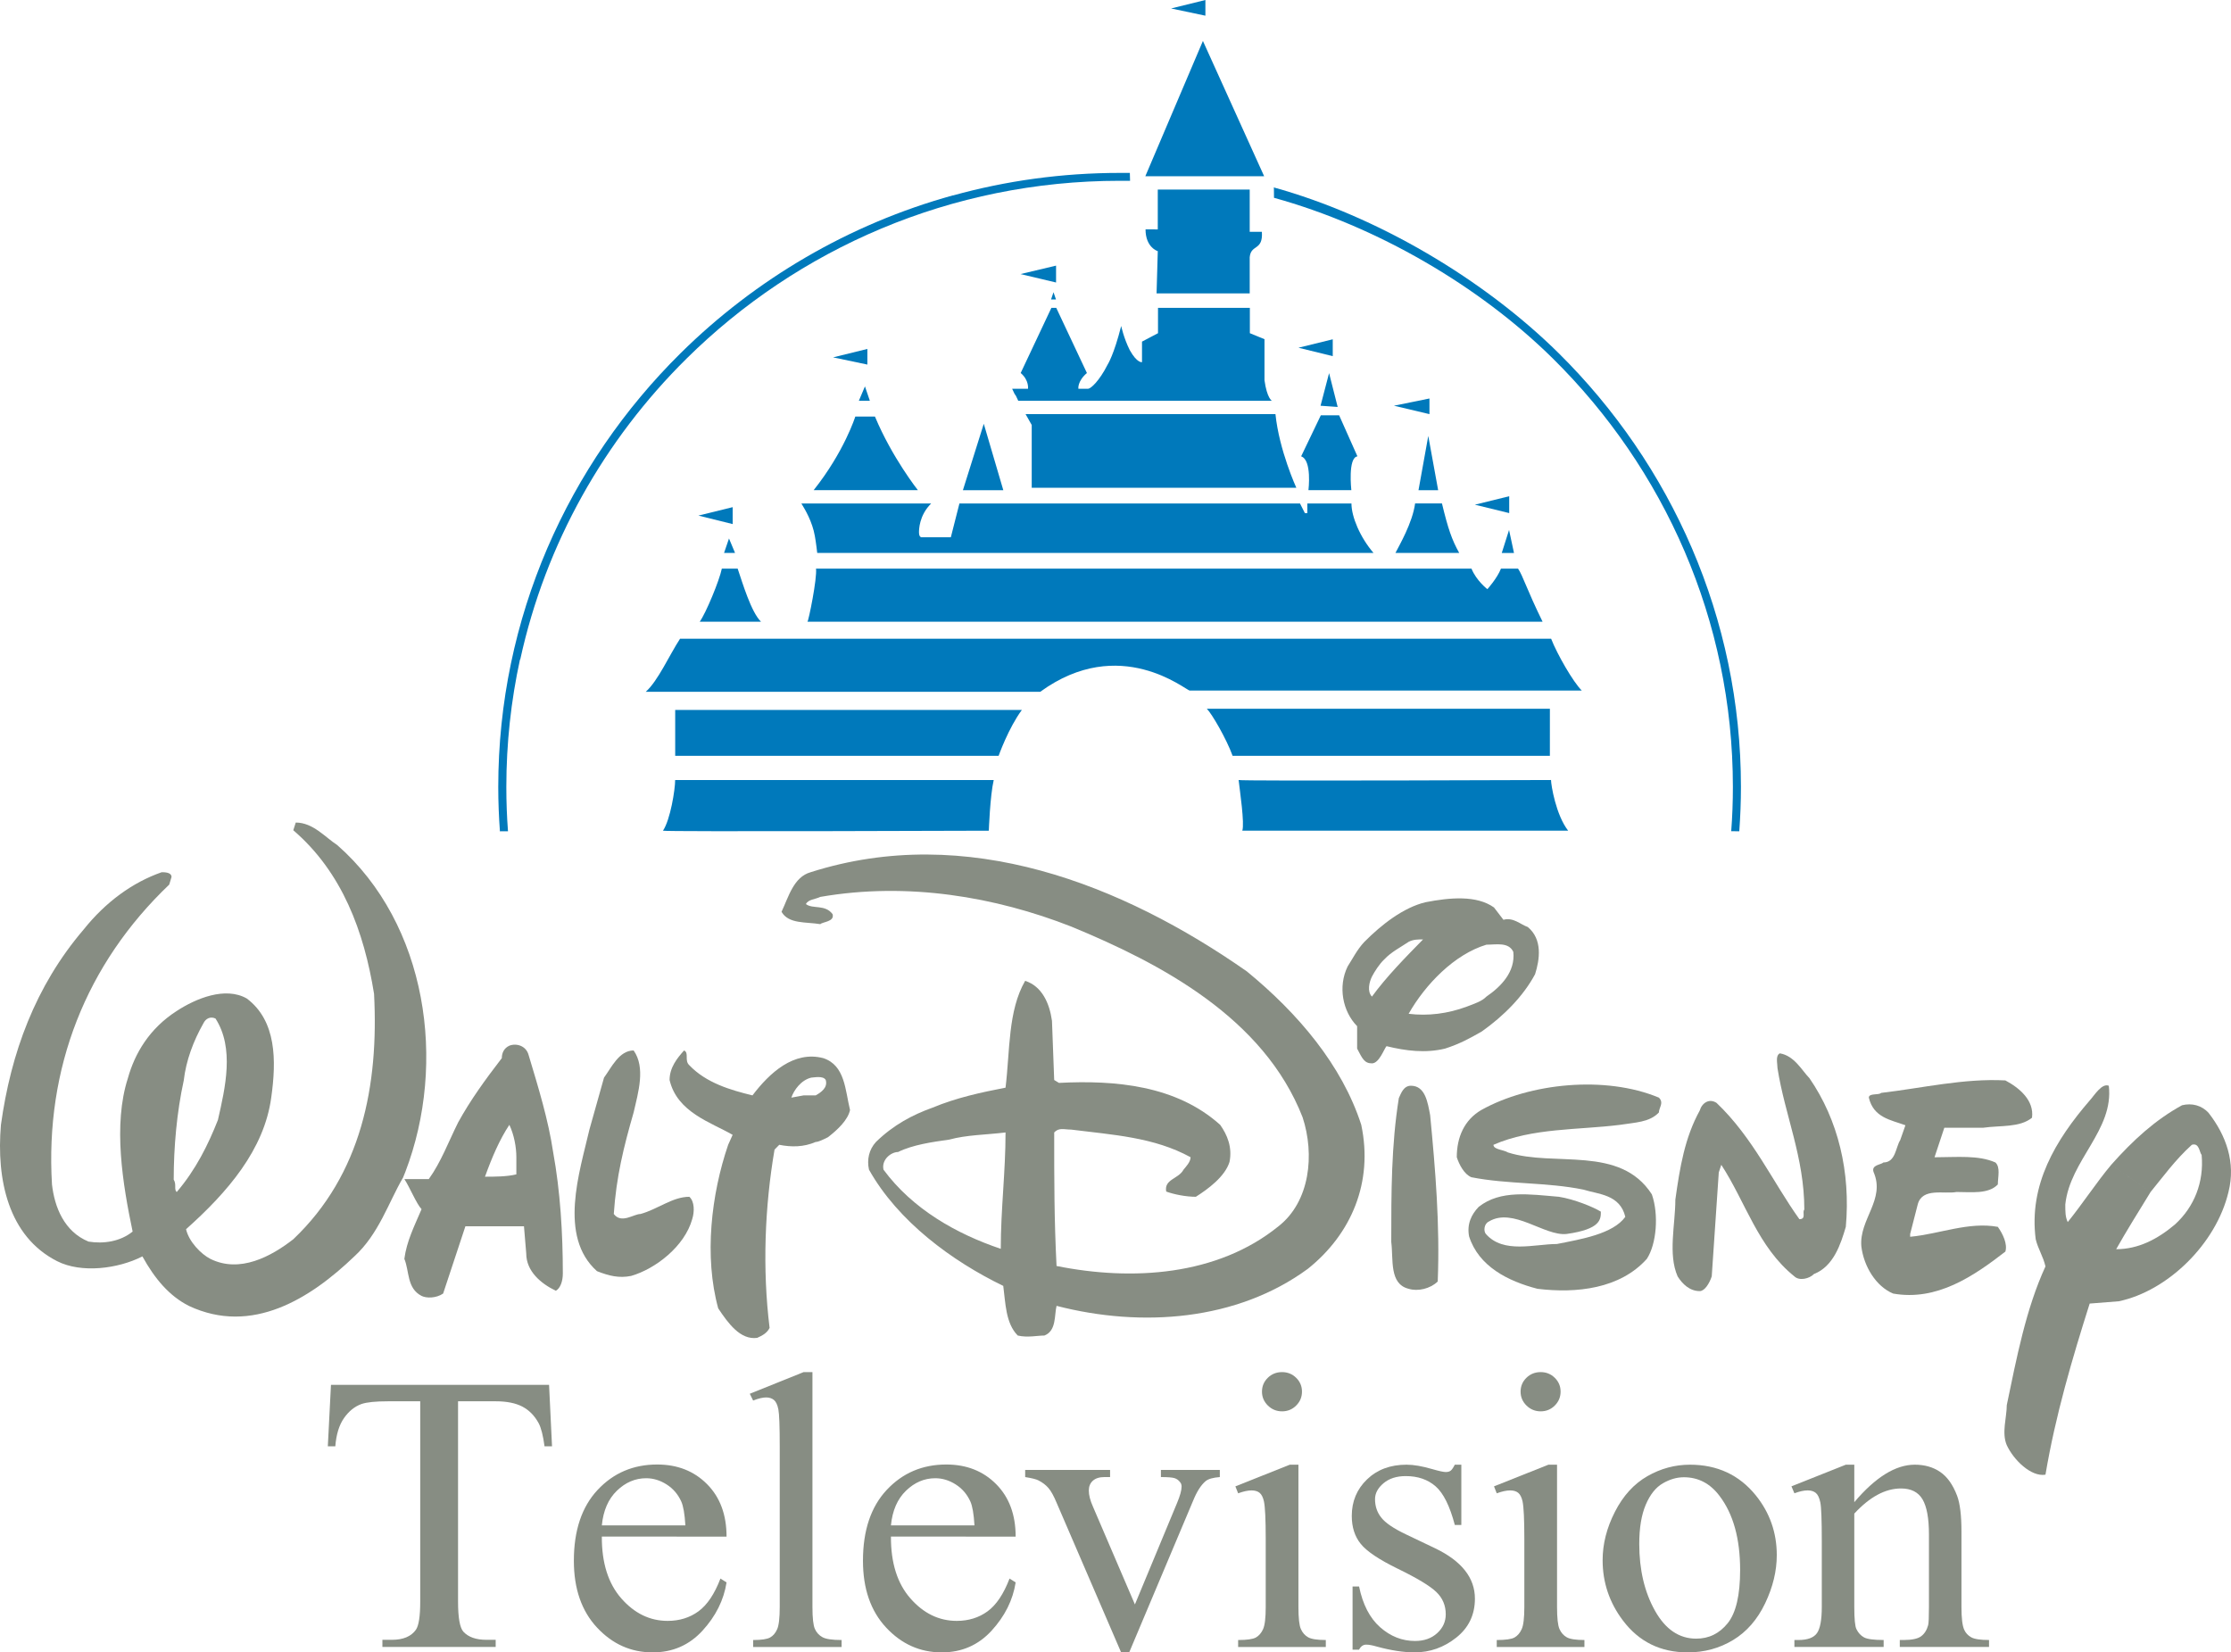 <?xml version="1.0" encoding="UTF-8" standalone="no"?>
<!-- Created with Inkscape (http://www.inkscape.org/) -->

<svg xmlns:dc="http://purl.org/dc/elements/1.1/" xmlns:cc="http://creativecommons.org/ns#" xmlns:rdf="http://www.w3.org/1999/02/22-rdf-syntax-ns#" xmlns:svg="http://www.w3.org/2000/svg" xmlns="http://www.w3.org/2000/svg" xmlns:sodipodi="http://sodipodi.sourceforge.net/DTD/sodipodi-0.dtd" xmlns:inkscape="http://www.inkscape.org/namespaces/inkscape" id="svg2985" version="1.1" inkscape:version="0.48.5 r10040" width="324.459" height="240.285" sodipodi:docname="Walt_Disney_Television_1983.png">
  <defs id="defs2989">
    <inkscape:perspective id="perspective73" inkscape:persp3d-origin="96.377998 : 64.251999 : 1" inkscape:vp_z="192.756 : 96.377998 : 1" inkscape:vp_y="0 : 1000 : 0" inkscape:vp_x="0 : 96.377998 : 1" sodipodi:type="inkscape:persp3d" />
  </defs>
  <sodipodi:namedview pagecolor="#ffffff" bordercolor="#666666" borderopacity="1" objecttolerance="10" gridtolerance="10" guidetolerance="10" inkscape:pageopacity="0" inkscape:pageshadow="2" inkscape:window-width="1366" inkscape:window-height="706" id="namedview2987" showgrid="false" fit-margin-top="0" fit-margin-left="0" fit-margin-right="0" fit-margin-bottom="0" inkscape:zoom="2.0396095" inkscape:cx="179.86281" inkscape:cy="87.187203" inkscape:window-x="-8" inkscape:window-y="-8" inkscape:window-maximized="1" inkscape:current-layer="svg2985" />
  <g id="g3540" transform="translate(-6.699,-20.736)">
    <path style="fill:#0079bb;fill-opacity:1" id="path3" d="m 157.986,121.333 c 11.585,-8.43 21.203,-0.178 21.741,-0.178 h 57.016 c -1.247,-1.225 -3.576,-5.268 -4.462,-7.54 H 105.602 c -1.597,2.452 -3.214,6.138 -4.989,7.719 h 57.373 l 0,0 z" inkscape:connector-curvature="0" />
    <path style="fill:#0079bb;fill-opacity:1" id="path5" d="m 220.702,103.426 h -95.329 c 0.179,1.404 -1.066,7.55 -1.243,7.717 h 106.91 c -2.321,-4.733 -2.854,-6.67 -3.566,-7.717 h -2.488 c -0.544,1.404 -1.974,2.985 -1.974,2.985 0,0 -1.599,-1.225 -2.31,-2.985 l 0,0 z" inkscape:connector-curvature="0" />
    <path sodipodi:nodetypes="ccccsccscccccccc" id="path7" d="m 169.544,45.88 c -8.4,0 -16.535,1.142 -24.259,3.281 l -0.008,-0.015 c -15.162,4.194 -28.739,12.225 -39.583,22.935 -16.37,16.183 -26.532,38.5 -26.532,63.098 0,2.168 0.087,4.306 0.241,6.442 l 1.174,-0.007 c -0.162,-2.12 -0.241,-4.267 -0.241,-6.435 0,-6.357 0.684,-12.565 1.987,-18.546 l 0.038,0 c 3.678,-16.86 12.258,-31.96 24.184,-43.749 16.144,-15.97 38.443,-25.858 62.999,-25.858 0.214,0.001 1.286,0 1.502,0 l -0.03,-1.146 -1.472,0 z" style="fill:#0079bb;fill-opacity:1" inkscape:connector-curvature="0" />
    <path style="fill:#0079bb;fill-opacity:1" id="path9" d="m 203.243,93.948 h -6.416 v 1.404 h -0.356 l -0.712,-1.404 h -49.529 l -1.247,4.911 h -4.287 c 0,0 -0.346,0 -0.346,-0.711 0,-0.346 0,-2.451 1.772,-4.2 h -18.878 c 0.534,0.87 1.593,2.629 1.96,4.734 0.167,0.88 0.346,2.461 0.346,2.461 14.801,0 41.53,0 80.903,0 -1.961,-2.282 -3.209,-5.267 -3.209,-7.195 l 0,0 z" inkscape:connector-curvature="0" />
    <path sodipodi:nodetypes="cccsccsccc" style="fill:#0079bb;fill-opacity:1" id="path11" d="m 191.966,48.046 0.013,1.454 c 14.953,4.133 29.872,12.816 40.569,23.384 16.163,15.975 26.168,38.008 26.168,62.29 0,2.168 -0.081,4.315 -0.243,6.435 l 1.173,0.007 c 0.153,-2.136 0.241,-4.274 0.241,-6.443 0,-24.598 -10.157,-46.915 -26.527,-63.098 -10.844,-10.709 -26.302,-19.904 -41.464,-24.098 z" inkscape:connector-curvature="0" />
    <path style="fill:#0079bb;fill-opacity:1" id="path13" d="m 104.894,123.972 v 6.67 h 47.037 c 0,0 1.431,-4.043 3.383,-6.67 h -50.42 l 0,0 z" inkscape:connector-curvature="0" />
    <path style="fill:#0079bb;fill-opacity:1" id="path15" d="m 232.103,123.801 h -49.892 c 0.717,0.696 2.863,4.392 3.749,6.843 h 46.141 l 0.003,-6.843 0,0 z" inkscape:connector-curvature="0" />
    <path style="fill:#0079bb;fill-opacity:1" id="path17" d="m 103.116,141.534 c 0,0.17 47.389,0 47.389,0 0,0 0.179,-5.098 0.714,-7.37 h -46.33 c 0,1.4 -0.703,5.79 -1.773,7.37 l 0,0 z" inkscape:connector-curvature="0" />
    <path style="fill:#0079bb;fill-opacity:1" id="path19" d="m 234.76,141.531 c -1.782,-2.276 -2.492,-6.67 -2.492,-7.369 0,0 -45.433,0.18 -45.433,0 0.177,1.577 0.886,6.319 0.536,7.369 h 47.389 l 0,0 z" inkscape:connector-curvature="0" />
    <path style="fill:#0079bb;fill-opacity:1" id="path21" d="m 192.193,80.959 h -36.341 l 0.893,1.577 v 9.131 h 38.482 c 0.001,0 -2.497,-5.445 -3.034,-10.708 l 0,0 z" inkscape:connector-curvature="0" />
    <path style="fill:#0079bb;fill-opacity:1" id="path23" d="m 156.205,77.267 h -2.308 c 0.709,1.577 0.18,0.173 0.89,1.751 h 36.887 c 0,0 -0.709,-0.346 -1.078,-2.988 v -5.97 l -2.127,-0.872 v -3.681 h -13.359 v 3.681 l -2.327,1.225 v 2.988 c 0,0 -0.709,0.173 -1.78,-1.751 -0.888,-1.769 -1.247,-3.514 -1.247,-3.514 -1.06,4.214 -1.968,5.611 -1.968,5.611 -1.24,2.456 -2.488,3.52 -2.838,3.52 h -1.418 c 0,0 -0.18,-1.064 1.238,-2.29 l -4.456,-9.472 h -0.709 l -4.465,9.472 c 1.245,1.053 1.065,2.29 1.065,2.29 l 0,0 z" inkscape:connector-curvature="0" />
    <polygon transform="matrix(1.257,0,0,1.239,48.376,5.699)" style="fill:#0079bb;fill-opacity:1" id="polygon33" points="99.356,32.822 113.104,32.822 106.019,16.942 " />
    <path style="fill:#0079bb;fill-opacity:1" id="path41" d="m 173.297,54.095 c 0,2.643 1.78,3.164 1.78,3.164 l -0.176,6.145 h 13.546 v -5.266 c 0.176,-1.927 1.956,-0.878 1.77,-3.691 h -1.77 v -6.145 h -13.371 v 5.793 l -1.779,-0.001 0,0 z" inkscape:connector-curvature="0" />
    <path style="fill:#0079bb;fill-opacity:1" id="path49" d="m 131.088,81.308 c 0,0 -1.594,5.09 -6.055,10.703 h 15.154 c 0,0 -3.752,-4.734 -6.243,-10.703 h -2.857 l 0,0 z" inkscape:connector-curvature="0" />
    <path style="fill:#0079bb;fill-opacity:1" id="path75" d="m 209.641,101.142 h 9.275 c -1.08,-1.928 -1.621,-3.521 -2.51,-7.198 h -3.906 c -0.367,2.802 -2.326,6.145 -2.859,7.198 l 0,0 z" inkscape:connector-curvature="0" />
    <path style="fill:#0079bb;fill-opacity:1" id="path77" d="m 111.676,103.426 c -0.362,1.759 -2.327,6.493 -3.216,7.717 h 8.912 c -1.427,-1.394 -2.678,-5.612 -3.392,-7.717 h -2.303 l 0,0 z" inkscape:connector-curvature="0" />
    <path style="fill:#0079bb;fill-opacity:1" id="path83" d="m 196.99,92.016 h 6.237 c 0,0 -0.532,-4.736 0.886,-4.919 l -2.659,-5.966 h -2.667 l -2.862,5.966 c 1.604,0.528 1.064,4.919 1.064,4.919 l 0,0 z" inkscape:connector-curvature="0" />
    <polygon transform="matrix(1.257,0,0,1.239,48.376,5.699)" style="fill:#0079bb;fill-opacity:1" id="polygon97" points="78.25,69.669 82.925,69.669 80.665,61.875 " />
    <polygon transform="matrix(1.257,0,0,1.239,48.376,5.699)" style="fill:#0079bb;fill-opacity:1" id="polygon103" points="89.028,43.312 84.915,44.303 89.028,45.293 " />
    <polygon transform="matrix(1.257,0,0,1.239,48.376,5.699)" style="fill:#0079bb;fill-opacity:1" id="polygon105" points="132.229,58.905 128.121,59.754 132.229,60.742 " />
    <polygon transform="matrix(1.257,0,0,1.239,48.376,5.699)" style="fill:#0079bb;fill-opacity:1" id="polygon107" points="121.04,51.959 117.073,52.948 121.04,53.937 " />
    <polygon transform="matrix(1.257,0,0,1.239,48.376,5.699)" style="fill:#0079bb;fill-opacity:1" id="polygon109" points="141.456,70.378 137.483,71.37 141.456,72.357 " />
    <polygon transform="matrix(1.257,0,0,1.239,48.376,5.699)" style="fill:#0079bb;fill-opacity:1" id="polygon111" points="51.613,71.66 47.647,72.649 51.613,73.646 " />
    <polygon transform="matrix(1.257,0,0,1.239,48.376,5.699)" style="fill:#0079bb;fill-opacity:1" id="polygon113" points="106.306,12.137 102.338,13.128 106.306,13.978 " />
    <polygon transform="matrix(1.257,0,0,1.239,48.376,5.699)" style="fill:#0079bb;fill-opacity:1" id="polygon115" points="67.198,53.09 63.23,54.079 67.198,54.925 " />
    <polygon transform="matrix(1.257,0,0,1.239,48.376,5.699)" style="fill:#0079bb;fill-opacity:1" id="polygon121" points="132.092,63.299 130.961,69.669 133.235,69.669 " />
    <polygon transform="matrix(1.257,0,0,1.239,48.376,5.699)" style="fill:#0079bb;fill-opacity:1" id="polygon125" points="119.628,59.757 121.61,59.899 120.616,55.928 " />
    <polygon transform="matrix(1.257,0,0,1.239,48.376,5.699)" style="fill:#0079bb;fill-opacity:1" id="polygon129" points="140.595,77.036 142.009,77.036 141.438,74.338 " />
    <polygon transform="matrix(1.257,0,0,1.239,48.376,5.699)" style="fill:#0079bb;fill-opacity:1" id="polygon133" points="51.187,75.337 50.617,77.029 51.886,77.029 " />
    <polygon transform="matrix(1.257,0,0,1.239,48.376,5.699)" style="fill:#0079bb;fill-opacity:1" id="polygon135" points="66.211,59.177 67.485,59.177 66.917,57.485 " />
    <polygon transform="matrix(1.257,0,0,1.239,48.376,5.699)" style="fill:#0079bb;fill-opacity:1" id="polygon149" points="89.019,47.282 88.731,46.433 88.451,47.282 " />
    <path style="fill:#878d83;fill-opacity:1;fill-rule:nonzero;stroke:none" d="m 65.306,191.995 c -2.107,3.61 -3.514,8.181 -7.076,11.444 -6.358,6.099 -14.871,11.511 -24.066,7.195 -2.856,-1.449 -4.963,-3.95 -6.753,-7.195 -3.55,1.808 -8.872,2.484 -12.404,0.694 -7.1,-3.604 -8.854,-11.858 -8.172,-19.826 1.437,-10.397 4.981,-20.16 12.033,-28.408 3.209,-4.017 7.118,-6.848 11.345,-8.327 0.407,0 1.431,0 1.431,0.694 l -0.335,1.108 c -12.081,11.511 -18.073,26.686 -17.05,43.602 0.371,3.263 1.754,6.848 5.316,8.309 2.179,0.353 4.622,0 6.412,-1.461 -1.437,-6.848 -2.88,-15.516 -0.688,-22.303 l 8.124,0.329 c -1.018,4.657 -1.461,9.709 -1.461,14.426 0.443,0.7 0,1.455 0.443,1.796 2.772,-3.244 4.562,-6.86 5.987,-10.476 1.072,-4.693 2.419,-10.445 -0.353,-14.749 -0.742,-0.347 -1.425,0 -1.76,0.7 -1.455,2.569 -2.52,5.399 -2.856,8.303 l -8.124,-0.329 c 1.006,-3.61 3.131,-7.225 7.106,-9.776 2.772,-1.808 7.058,-3.597 10.189,-1.808 4.316,3.25 4.316,9.009 3.55,14.414 -1.03,7.56 -6.316,13.72 -12.386,19.132 0.407,1.802 2.167,3.616 3.538,4.316 4.286,2.124 8.848,-0.359 12.057,-2.855 9.938,-9.435 12.44,-22.388 11.746,-35.688 -1.449,-9.027 -4.628,-17.683 -11.746,-23.788 l 0.359,-1.12 c 2.526,0 4.298,2.161 6.034,3.275 13.105,11.505 15.984,31.665 9.896,47.546 l -0.335,0.828" id="path5055" inkscape:connector-curvature="0" />
    <path style="fill:#878d83;fill-opacity:1;fill-rule:nonzero;stroke:none" d="m 69.06,192.195 c 1.79,-2.49 2.85,-5.399 4.268,-8.242 1.79,-3.25 3.903,-6.166 6.352,-9.35 0,-0.773 0.335,-1.455 1.096,-1.808 1.018,-0.396 2.454,0 2.808,1.388 1.419,4.717 2.862,9.411 3.556,14.073 l -5.346,0.761 c 0,-1.461 -0.329,-3.257 -1.018,-4.711 -1.425,2.149 -2.52,4.711 -3.544,7.542 1.425,0 3.197,0 4.562,-0.341 0,-0.682 0,-1.443 0,-2.49 l 5.346,-0.761 c 1.054,5.752 1.413,11.918 1.413,17.665 0,1.12 -0.359,2.149 -1.018,2.514 -2.191,-1.047 -4.304,-2.849 -4.304,-5.424 l -0.329,-3.95 -8.519,0 -3.239,9.782 c -1.024,0.694 -2.425,0.694 -3.137,0.341 -2.161,-1.114 -1.754,-3.597 -2.502,-5.387 0.341,-2.587 1.443,-4.736 2.502,-7.225 -0.736,-0.767 -1.754,-3.263 -2.502,-4.377 1.102,0 2.862,0 3.556,0" id="path5057" inkscape:connector-curvature="0" />
    <path style="fill:#878d83;fill-opacity:1;fill-rule:nonzero;stroke:none" d="m 98.849,173.49 c 1.76,2.496 0.67,6.099 0,9.015 -1.455,5.052 -2.52,9.344 -2.886,14.767 1.113,1.467 2.886,0 3.885,0 2.538,-0.7 4.652,-2.502 7.106,-2.502 0.76,0.688 0.76,2.161 0.413,3.257 -1.102,3.95 -5.328,7.219 -8.872,8.248 -1.76,0.359 -3.209,0 -4.975,-0.688 -5.657,-5.058 -2.526,-14.42 -1.102,-20.586 l 2.125,-7.56 c 1.072,-1.455 2.191,-3.95 4.304,-3.95" id="path5059" inkscape:connector-curvature="0" />
    <path style="fill:#878d83;fill-opacity:1;fill-rule:nonzero;stroke:none" d="m 125.327,186.796 c -1.754,0.761 -3.544,0.761 -5.298,0.414 l -0.688,0.7 c -1.425,8.327 -1.778,17.336 -0.718,25.925 -0.371,0.755 -1.06,1.114 -1.802,1.449 -2.454,0.341 -4.227,-2.13 -5.669,-4.285 -2.077,-7.56 -1.018,-16.581 1.443,-23.788 l 0.653,-1.449 c -3.113,-1.808 -8.07,-3.257 -9.171,-7.974 0,-1.802 1.102,-3.184 2.107,-4.297 0.772,0.341 0,1.455 0.772,2.155 2.443,2.563 5.987,3.604 9.177,4.377 2.49,-3.281 6.022,-6.531 10.291,-5.417 3.185,1.041 3.185,4.644 3.897,7.548 -0.317,1.443 -1.778,2.849 -3.209,3.95 -0.688,0.353 -1.425,0.694 -1.784,0.694 l -1.754,-6.775 1.754,0 c 0.766,-0.432 1.784,-1.12 1.461,-2.234 -0.365,-0.682 -1.79,-0.347 -2.113,-0.347 -1.461,0.347 -2.52,1.808 -2.892,2.91 l 1.79,-0.329 1.754,6.775" id="path5061" inkscape:connector-curvature="0" />
    <path style="fill:#878d83;fill-opacity:1;fill-rule:nonzero;stroke:none" d="m 144.748,186.455 c -2.449,0.341 -5.322,0.755 -7.441,1.802 -1.012,0 -2.443,1.108 -2.119,2.569 4.238,5.746 10.632,9.35 17.056,11.511 0,-5.764 0.694,-11.17 0.694,-16.922 -2.862,0.347 -5.651,0.347 -8.19,1.041 l -2.449,-4.638 c 3.52,-1.467 7.094,-2.228 10.638,-2.916 0.659,-5.411 0.335,-11.158 2.85,-15.534 2.449,0.779 3.55,3.263 3.903,5.819 l 0.323,8.601 0.694,0.42 c 8.172,-0.42 17.032,0.347 23.443,6.099 1.03,1.455 1.79,3.25 1.359,5.399 -0.67,2.143 -3.137,3.95 -4.897,5.064 -1.449,0 -3.209,-0.353 -4.31,-0.761 -0.329,-1.814 1.79,-1.814 2.52,-3.184 0.341,-0.426 1.024,-1.12 1.024,-1.808 -5.298,-2.916 -11.321,-3.257 -17.367,-4.017 -1.024,0 -1.772,-0.335 -2.466,0.414 0,7.219 0,12.612 0.341,19.418 10.979,2.21 23.372,1.443 32.274,-5.771 4.604,-3.604 5.286,-10.458 3.508,-15.857 -5.639,-14.432 -20.522,-22.321 -33.656,-27.733 -11.003,-4.31 -23.737,-6.519 -36.482,-4.31 -0.748,0.359 -1.76,0.359 -2.095,1.047 1.012,0.761 2.79,0 3.879,1.461 0.323,1.108 -1.437,1.108 -1.784,1.455 -2.095,-0.347 -4.616,0 -5.639,-1.796 1.024,-2.167 1.754,-5.064 4.238,-5.758 22.689,-7.225 45.372,1.802 63.434,14.426 7.435,6.087 13.847,13.647 16.637,22.309 1.766,8.327 -1.419,15.869 -7.765,20.939 -10.291,7.548 -24.138,8.589 -36.548,5.387 -0.341,1.4 0,3.616 -1.766,4.316 -1.018,0 -2.46,0.335 -3.879,0 -1.772,-1.796 -1.772,-4.724 -2.107,-7.219 -7.435,-3.597 -15.296,-9.362 -19.528,-16.904 -0.323,-1.461 0,-2.916 1.018,-4.03 2.556,-2.49 5.334,-3.944 8.208,-4.979 l 2.449,4.638" id="path5063" inkscape:connector-curvature="0" />
    <path style="fill:#878d83;fill-opacity:1;fill-rule:nonzero;stroke:none" d="m 211.893,178.621 c 2.113,0 2.449,2.49 2.796,4.285 0.766,7.98 1.431,15.887 1.102,24.184 -1.102,1.059 -2.886,1.473 -4.232,1.059 -2.856,-0.706 -2.197,-4.291 -2.526,-6.805 0,-7.189 0,-14.061 1.102,-20.921 0.317,-0.688 0.682,-1.802 1.76,-1.802 z m -9.213,-17.33 c 0.676,-1.035 1.389,-2.484 2.448,-3.597 l 2.88,2.563 c -0.73,0.688 -1.419,1.796 -1.784,2.49 -0.383,0.779 -0.736,2.155 0,2.91 2.119,-2.91 4.921,-5.752 7.435,-8.315 -0.754,0 -1.413,0 -2.101,0.353 -1.108,0.761 -2.526,1.455 -3.55,2.563 l -2.88,-2.563 c 2.484,-2.508 5.687,-4.997 8.878,-5.758 3.562,-0.694 7.441,-1.041 9.968,0.761 l 1.371,1.79 c 1.437,-0.402 2.502,0.7 3.544,1.053 2.167,1.802 1.736,4.717 1.06,6.86 -1.748,3.257 -4.604,6.099 -7.747,8.327 l -2.191,-3.61 c 1.102,-0.426 2.191,-0.761 2.862,-1.461 2.119,-1.449 4.232,-3.604 3.909,-6.507 -0.688,-1.455 -2.484,-1.041 -3.909,-1.041 -4.628,1.388 -8.866,5.74 -11.315,10.05 2.784,0.341 5.657,0 8.453,-1.041 l 2.191,3.61 c -1.808,1.029 -3.209,1.802 -5.34,2.49 -2.856,0.694 -5.717,0.335 -8.519,-0.353 -0.335,0.353 -1.066,2.502 -2.119,2.502 -1.096,0 -1.401,-0.694 -2.155,-2.149 0,-0.688 0,-2.49 0,-3.257 -2.113,-2.149 -2.808,-5.752 -1.389,-8.668" id="path5065" inkscape:connector-curvature="0" />
    <path style="fill:#878d83;fill-opacity:1;fill-rule:nonzero;stroke:none" d="m 222.794,200.175 c 2.55,2.922 7.082,1.461 10.321,1.461 3.52,-0.694 8.166,-1.461 9.956,-3.95 -0.772,-3.269 -3.909,-3.269 -6.082,-3.957 -5.322,-1.096 -10.979,-0.755 -16.301,-1.802 -1.03,-0.42 -1.766,-1.808 -2.125,-2.91 0,-2.916 1.096,-5.424 3.562,-6.866 7.058,-3.944 18.061,-5.046 25.832,-1.802 0.772,0.761 0,1.467 0,2.155 -1.359,1.449 -3.466,1.449 -5.657,1.802 -5.999,0.761 -12.745,0.42 -18.403,2.904 0,0.7 1.449,0.7 2.113,1.114 6.747,2.149 16.289,-1.114 20.923,6.093 1.024,2.922 0.688,7.219 -0.73,9.38 -3.903,4.352 -10.231,5.046 -15.906,4.352 -4.286,-1.108 -8.549,-3.257 -9.944,-7.621 -0.341,-1.79 0.335,-3.19 1.395,-4.291 3.161,-2.508 7.435,-1.82 11.68,-1.467 2.191,0.347 4.963,1.467 6.088,2.161 0,1.096 0,2.55 -4.981,3.244 -3.215,0.353 -7.794,-3.938 -11.309,-1.808 -0.76,0.371 -0.76,1.455 -0.431,1.808" id="path5067" inkscape:connector-curvature="0" />
    <path style="fill:#878d83;fill-opacity:1;fill-rule:nonzero;stroke:none" d="m 256.337,181.111 c 5.322,5.064 8.184,11.523 12.051,16.916 1.042,0 0.371,-1.041 0.718,-1.394 0,-7.615 -2.832,-13.726 -3.903,-20.574 0,-0.694 -0.329,-1.802 0.341,-2.149 2.113,0.347 3.215,2.496 4.304,3.61 4.191,6.075 6.005,13.708 5.292,21.621 -0.736,2.496 -1.778,5.752 -4.634,6.86 -0.659,0.682 -2.119,1.041 -2.85,0.341 -5.322,-4.279 -7.088,-10.811 -10.626,-16.222 l -0.365,1.108 -1.024,15.114 c -0.365,1.102 -1.06,2.143 -1.748,2.143 -1.461,0 -2.526,-1.041 -3.215,-2.143 -1.419,-3.244 -0.329,-7.548 -0.329,-11.158 0.659,-4.711 1.371,-9.009 3.544,-12.953 0.329,-1.12 1.383,-1.808 2.442,-1.12" id="path5069" inkscape:connector-curvature="0" />
    <path style="fill:#878d83;fill-opacity:1;fill-rule:nonzero;stroke:none" d="m 280.607,189.779 c 1.784,0 1.784,-2.222 2.443,-3.25 l 0.76,-2.161 c -2.107,-0.773 -4.634,-1.096 -5.322,-4.017 0,-0.688 1.461,-0.329 1.784,-0.688 5.987,-0.7 12.075,-2.143 18.073,-1.814 2.089,1.114 4.203,2.922 3.873,5.424 -1.784,1.455 -4.562,1.096 -7.094,1.455 l -5.657,0 -1.425,4.291 0.335,0 c 2.862,0 6.064,-0.335 8.519,0.761 0.76,0.694 0.353,2.149 0.353,3.196 -1.377,1.443 -3.879,1.096 -6.01,1.096 -1.772,0.347 -4.981,-0.688 -5.639,1.808 l -1.102,4.297 0,0.408 c 4.31,-0.408 8.507,-2.216 12.751,-1.443 0.736,1.035 1.431,2.496 1.096,3.597 -4.658,3.604 -9.968,7.225 -16.319,6.105 -2.502,-1.041 -4.274,-3.95 -4.628,-6.866 -0.335,-3.95 3.532,-6.793 1.778,-10.811 -0.365,-1.047 1.096,-1.047 1.431,-1.388" id="path5071" inkscape:connector-curvature="0" />
    <path style="fill:#878d83;fill-opacity:1;fill-rule:nonzero;stroke:none" d="m 319.465,194.07 c -1.79,2.916 -3.562,5.752 -5.005,8.321 3.215,0 5.999,-1.449 8.549,-3.597 2.808,-2.557 4.238,-6.16 3.879,-10.111 -0.329,-0.359 -0.329,-1.814 -1.425,-1.473 -2.454,2.222 -4.232,4.717 -5.999,6.86 l -5.729,-3.95 c 3.191,-3.591 6.4,-6.525 10.303,-8.662 1.425,-0.347 2.85,0 3.867,1.12 2.526,3.244 3.975,7.201 2.886,11.492 -1.79,7.566 -8.872,14.414 -15.954,15.893 l -4.232,0.335 c -2.526,7.974 -4.969,16.222 -6.43,24.884 -2.095,0.347 -4.634,-2.149 -5.627,-4.291 -0.772,-1.808 0,-4.03 0,-5.825 1.419,-6.793 2.784,-14.006 5.627,-20.172 -0.329,-1.455 -1.066,-2.502 -1.419,-3.95 -1.03,-7.907 2.88,-14.414 7.848,-20.172 0.688,-0.749 1.76,-2.563 2.784,-2.149 0.76,6.446 -5.639,10.811 -6.328,17.257 0,1.108 0,1.808 0.353,2.569 2.089,-2.569 4.209,-5.813 6.322,-8.327 l 5.729,3.95" id="path5073" inkscape:connector-curvature="0" />
    <path inkscape:connector-curvature="0" id="path3351" style="font-size:34.95px;font-style:normal;font-weight:normal;text-align:start;text-anchor:start;fill:#878d83;fill-opacity:1;font-family:Times New Roman" d="m 86.551,222.119 0.43,8.938 -1.089,0 c -0.21,-1.574 -0.497,-2.698 -0.86,-3.373 -0.592,-1.087 -1.38,-1.888 -2.364,-2.403 -0.984,-0.515 -2.278,-0.773 -3.882,-0.773 l -5.472,0 0,29.12 c -2e-5,2.342 0.258,3.804 0.774,4.385 0.726,0.787 1.843,1.181 3.352,1.181 l 1.347,0 0,1.04 -16.475,0 0,-1.04 1.375,0 c 1.643,0 2.808,-0.487 3.496,-1.462 0.42,-0.6 0.63,-1.968 0.63,-4.104 l 0,-29.12 -4.67,0 c -1.815,4e-5 -3.104,0.131 -3.868,0.394 -0.993,0.356 -1.843,1.04 -2.55,2.052 -0.707,1.012 -1.127,2.38 -1.261,4.104 l -1.089,0 0.458,-8.938 z" />
    <path inkscape:connector-curvature="0" id="path3353" style="font-size:34.95px;font-style:normal;font-weight:normal;text-align:start;text-anchor:start;fill:#878d83;fill-opacity:1;font-family:Times New Roman" d="m 94.226,244.184 c -0.019,3.823 0.926,6.821 2.837,8.995 1.91,2.174 4.155,3.261 6.733,3.261 1.719,0 3.214,-0.464 4.484,-1.391 1.27,-0.928 2.335,-2.516 3.195,-4.764 l 0.888,0.562 c -0.401,2.567 -1.566,4.905 -3.496,7.013 -1.929,2.108 -4.346,3.162 -7.249,3.162 -3.152,0 -5.85,-1.204 -8.094,-3.612 -2.244,-2.408 -3.367,-5.645 -3.367,-9.711 -2e-6,-4.404 1.151,-7.837 3.453,-10.302 2.302,-2.464 5.191,-3.696 8.667,-3.696 2.942,3e-5 5.358,0.951 7.249,2.853 1.891,1.902 2.837,4.446 2.837,7.631 z m 0,-1.63 12.148,0 c -0.096,-1.649 -0.296,-2.811 -0.602,-3.485 -0.478,-1.049 -1.189,-1.874 -2.135,-2.474 -0.946,-0.6 -1.934,-0.899 -2.965,-0.899 -1.585,2e-5 -3.004,0.604 -4.255,1.813 -1.251,1.209 -1.982,2.89 -2.192,5.045 z" />
    <path inkscape:connector-curvature="0" id="path3355" style="font-size:34.95px;font-style:normal;font-weight:normal;text-align:start;text-anchor:start;fill:#878d83;fill-opacity:1;font-family:Times New Roman" d="m 124.855,220.264 0,34.152 c -1e-5,1.612 0.119,2.68 0.358,3.204 0.239,0.525 0.606,0.923 1.103,1.195 0.497,0.272 1.423,0.408 2.779,0.408 l 0,1.012 -12.865,0 0,-1.012 c 1.203,0 2.025,-0.122 2.464,-0.365 0.439,-0.244 0.783,-0.646 1.031,-1.209 0.248,-0.562 0.372,-1.64 0.372,-3.232 l 0,-23.386 c -1e-5,-2.904 -0.067,-4.689 -0.201,-5.355 -0.134,-0.665 -0.349,-1.12 -0.645,-1.363 -0.296,-0.244 -0.673,-0.365 -1.132,-0.365 -0.497,3e-5 -1.127,0.15 -1.891,0.45 l -0.487,-0.984 7.822,-3.148 z" />
    <path inkscape:connector-curvature="0" id="path3357" style="font-size:34.95px;font-style:normal;font-weight:normal;text-align:start;text-anchor:start;fill:#878d83;fill-opacity:1;font-family:Times New Roman" d="m 136.271,244.184 c -0.019,3.823 0.926,6.821 2.837,8.995 1.91,2.174 4.154,3.261 6.733,3.261 1.719,0 3.214,-0.464 4.484,-1.391 1.27,-0.928 2.335,-2.516 3.195,-4.764 l 0.888,0.562 c -0.401,2.567 -1.566,4.905 -3.496,7.013 -1.929,2.108 -4.346,3.162 -7.249,3.162 -3.152,0 -5.85,-1.204 -8.094,-3.612 -2.244,-2.408 -3.367,-5.645 -3.367,-9.711 -1e-5,-4.404 1.151,-7.837 3.453,-10.302 2.302,-2.464 5.191,-3.696 8.667,-3.696 2.942,3e-5 5.358,0.951 7.249,2.853 1.891,1.902 2.837,4.446 2.837,7.631 z m 0,-1.63 12.148,0 c -0.096,-1.649 -0.296,-2.811 -0.602,-3.485 -0.478,-1.049 -1.189,-1.874 -2.135,-2.474 -0.946,-0.6 -1.934,-0.899 -2.965,-0.899 -1.585,2e-5 -3.004,0.604 -4.255,1.813 -1.251,1.209 -1.982,2.89 -2.192,5.045 z" />
    <path inkscape:connector-curvature="0" id="path3359" style="font-size:34.95px;font-style:normal;font-weight:normal;text-align:start;text-anchor:start;fill:#878d83;fill-opacity:1;font-family:Times New Roman" d="m 155.792,234.486 12.349,0 0,1.04 -0.802,0 c -0.745,2e-5 -1.313,0.178 -1.705,0.534 -0.392,0.356 -0.587,0.834 -0.587,1.434 -1e-5,0.656 0.201,1.434 0.602,2.333 l 6.103,14.223 6.131,-14.757 c 0.439,-1.049 0.659,-1.846 0.659,-2.389 -3e-5,-0.262 -0.076,-0.478 -0.229,-0.646 -0.21,-0.281 -0.478,-0.473 -0.802,-0.576 -0.325,-0.103 -0.984,-0.155 -1.977,-0.155 l 0,-1.04 8.567,0 0,1.04 c -0.993,0.075 -1.681,0.272 -2.063,0.59 -0.669,0.562 -1.27,1.499 -1.805,2.811 l -9.312,22.093 -1.175,0 -9.369,-21.728 c -0.42,-1.012 -0.821,-1.738 -1.203,-2.178 -0.382,-0.44 -0.869,-0.81 -1.461,-1.11 -0.325,-0.169 -0.965,-0.328 -1.92,-0.478 z" />
    <path inkscape:connector-curvature="0" id="path3361" style="font-size:34.95px;font-style:normal;font-weight:normal;text-align:start;text-anchor:start;fill:#878d83;fill-opacity:1;font-family:Times New Roman" d="m 193.154,220.264 c 0.802,4e-5 1.485,0.276 2.049,0.829 0.563,0.553 0.845,1.223 0.845,2.01 -10e-6,0.787 -0.282,1.462 -0.845,2.024 -0.563,0.562 -1.246,0.843 -2.049,0.843 -0.802,4e-5 -1.49,-0.281 -2.063,-0.843 -0.573,-0.562 -0.86,-1.237 -0.86,-2.024 0,-0.787 0.282,-1.457 0.845,-2.01 0.563,-0.553 1.256,-0.829 2.077,-0.829 z m 2.378,13.464 0,20.688 c -1e-5,1.612 0.119,2.684 0.358,3.218 0.239,0.534 0.592,0.932 1.06,1.195 0.468,0.262 1.323,0.394 2.564,0.394 l 0,1.012 -12.75,0 0,-1.012 c 1.28,0 2.139,-0.122 2.579,-0.365 0.439,-0.244 0.788,-0.646 1.046,-1.209 0.258,-0.562 0.387,-1.64 0.387,-3.232 l 0,-9.922 c -10e-6,-2.792 -0.086,-4.6 -0.258,-5.425 -0.134,-0.6 -0.344,-1.017 -0.63,-1.251 -0.287,-0.234 -0.678,-0.351 -1.175,-0.351 -0.535,2e-5 -1.184,0.141 -1.948,0.422 l -0.401,-1.012 7.908,-3.148 z" />
    <path inkscape:connector-curvature="0" id="path3363" style="font-size:34.95px;font-style:normal;font-weight:normal;text-align:start;text-anchor:start;fill:#878d83;fill-opacity:1;font-family:Times New Roman" d="m 219.224,233.727 0,8.77 -0.946,0 c -0.726,-2.755 -1.657,-4.628 -2.794,-5.622 -1.137,-0.993 -2.583,-1.49 -4.341,-1.49 -1.337,2e-5 -2.416,0.347 -3.238,1.04 -0.821,0.693 -1.232,1.462 -1.232,2.305 -10e-6,1.049 0.306,1.949 0.917,2.698 0.592,0.768 1.796,1.583 3.61,2.445 l 4.183,1.996 c 3.878,1.855 5.816,4.301 5.816,7.336 -1e-5,2.342 -0.903,4.23 -2.708,5.664 -1.805,1.434 -3.825,2.15 -6.06,2.15 -1.605,0 -3.438,-0.281 -5.501,-0.843 -0.63,-0.187 -1.146,-0.281 -1.547,-0.281 -0.439,0 -0.783,0.244 -1.031,0.731 l -0.946,0 0,-9.191 0.946,0 c 0.535,2.623 1.557,4.6 3.066,5.931 1.509,1.33 3.199,1.996 5.071,1.996 1.318,0 2.392,-0.379 3.223,-1.138 0.831,-0.759 1.246,-1.672 1.246,-2.741 -2e-5,-1.293 -0.463,-2.38 -1.39,-3.261 -0.926,-0.881 -2.774,-1.996 -5.544,-3.345 -2.77,-1.349 -4.584,-2.567 -5.444,-3.654 -0.86,-1.068 -1.289,-2.417 -1.289,-4.048 -10e-6,-2.117 0.74,-3.888 2.221,-5.312 1.48,-1.424 3.395,-2.136 5.745,-2.136 1.031,3e-5 2.283,0.216 3.753,0.646 0.974,0.281 1.624,0.422 1.948,0.422 0.306,3e-5 0.544,-0.066 0.716,-0.197 0.172,-0.131 0.372,-0.422 0.602,-0.871 z" />
    <path inkscape:connector-curvature="0" id="path3365" style="font-size:34.95px;font-style:normal;font-weight:normal;text-align:start;text-anchor:start;fill:#878d83;fill-opacity:1;font-family:Times New Roman" d="m 230.765,220.264 c 0.802,4e-5 1.485,0.276 2.049,0.829 0.563,0.553 0.845,1.223 0.845,2.01 -1e-5,0.787 -0.282,1.462 -0.845,2.024 -0.564,0.562 -1.246,0.843 -2.049,0.843 -0.802,4e-5 -1.49,-0.281 -2.063,-0.843 -0.573,-0.562 -0.86,-1.237 -0.86,-2.024 0,-0.787 0.282,-1.457 0.845,-2.01 0.563,-0.553 1.256,-0.829 2.077,-0.829 z m 2.378,13.464 0,20.688 c -2e-5,1.612 0.119,2.684 0.358,3.218 0.239,0.534 0.592,0.932 1.06,1.195 0.468,0.262 1.323,0.394 2.564,0.394 l 0,1.012 -12.75,0 0,-1.012 c 1.28,0 2.139,-0.122 2.579,-0.365 0.439,-0.244 0.788,-0.646 1.046,-1.209 0.258,-0.562 0.387,-1.64 0.387,-3.232 l 0,-9.922 c -2e-5,-2.792 -0.086,-4.6 -0.258,-5.425 -0.134,-0.6 -0.344,-1.017 -0.63,-1.251 -0.287,-0.234 -0.678,-0.351 -1.175,-0.351 -0.535,2e-5 -1.184,0.141 -1.948,0.422 l -0.401,-1.012 7.908,-3.148 z" />
    <path inkscape:connector-curvature="0" id="path3367" style="font-size:34.95px;font-style:normal;font-weight:normal;text-align:start;text-anchor:start;fill:#878d83;fill-opacity:1;font-family:Times New Roman" d="m 252.463,233.727 c 3.973,3e-5 7.163,1.48 9.57,4.441 2.044,2.53 3.066,5.434 3.066,8.714 -4e-5,2.305 -0.564,4.638 -1.69,6.999 -1.127,2.361 -2.679,4.141 -4.656,5.341 -1.977,1.199 -4.178,1.799 -6.604,1.799 -3.954,0 -7.096,-1.546 -9.426,-4.638 -1.967,-2.605 -2.951,-5.528 -2.951,-8.77 0,-2.361 0.597,-4.708 1.791,-7.041 1.194,-2.333 2.765,-4.057 4.713,-5.172 1.948,-1.115 4.011,-1.672 6.189,-1.672 z m -0.888,1.827 c -1.012,2e-5 -2.03,0.295 -3.051,0.885 -1.022,0.59 -1.848,1.626 -2.478,3.106 -0.63,1.48 -0.946,3.382 -0.946,5.706 0,3.748 0.759,6.98 2.278,9.697 1.519,2.717 3.519,4.076 6.003,4.076 1.853,0 3.381,-0.75 4.584,-2.249 1.203,-1.499 1.805,-4.076 1.805,-7.73 -2e-5,-4.572 -1.003,-8.17 -3.008,-10.794 -1.356,-1.799 -3.085,-2.698 -5.186,-2.698 z" />
    <path inkscape:connector-curvature="0" id="path3369" style="font-size:34.95px;font-style:normal;font-weight:normal;text-align:start;text-anchor:start;fill:#878d83;fill-opacity:1;font-family:Times New Roman" d="m 276.372,239.18 c 3.075,-3.635 6.007,-5.453 8.796,-5.453 1.433,3e-5 2.665,0.351 3.696,1.054 1.031,0.703 1.853,1.86 2.464,3.471 0.42,1.124 0.63,2.848 0.63,5.172 l 0,10.99 c -10e-6,1.63 0.134,2.736 0.401,3.317 0.21,0.468 0.549,0.834 1.017,1.096 0.468,0.262 1.332,0.394 2.593,0.394 l 0,1.012 -12.979,0 0,-1.012 0.544,0 c 1.222,0 2.077,-0.183 2.564,-0.548 0.487,-0.365 0.826,-0.904 1.017,-1.616 0.076,-0.281 0.115,-1.162 0.115,-2.642 l 0,-10.541 c -3e-5,-2.342 -0.31,-4.043 -0.931,-5.102 -0.621,-1.059 -1.667,-1.588 -3.137,-1.588 -2.273,3e-5 -4.537,1.218 -6.79,3.654 l 0,13.576 c -1e-5,1.743 0.105,2.82 0.315,3.232 0.267,0.543 0.635,0.942 1.103,1.195 0.468,0.253 1.418,0.379 2.851,0.379 l 0,1.012 -12.979,0 0,-1.012 0.573,0 c 1.337,0 2.24,-0.333 2.708,-0.998 0.468,-0.665 0.702,-1.935 0.702,-3.809 l 0,-9.557 c 0,-3.092 -0.072,-4.975 -0.215,-5.65 -0.143,-0.675 -0.363,-1.134 -0.659,-1.377 -0.296,-0.244 -0.692,-0.365 -1.189,-0.365 -0.535,2e-5 -1.175,0.141 -1.92,0.422 l -0.43,-1.012 7.908,-3.148 1.232,0 z" />
  </g>
</svg>
